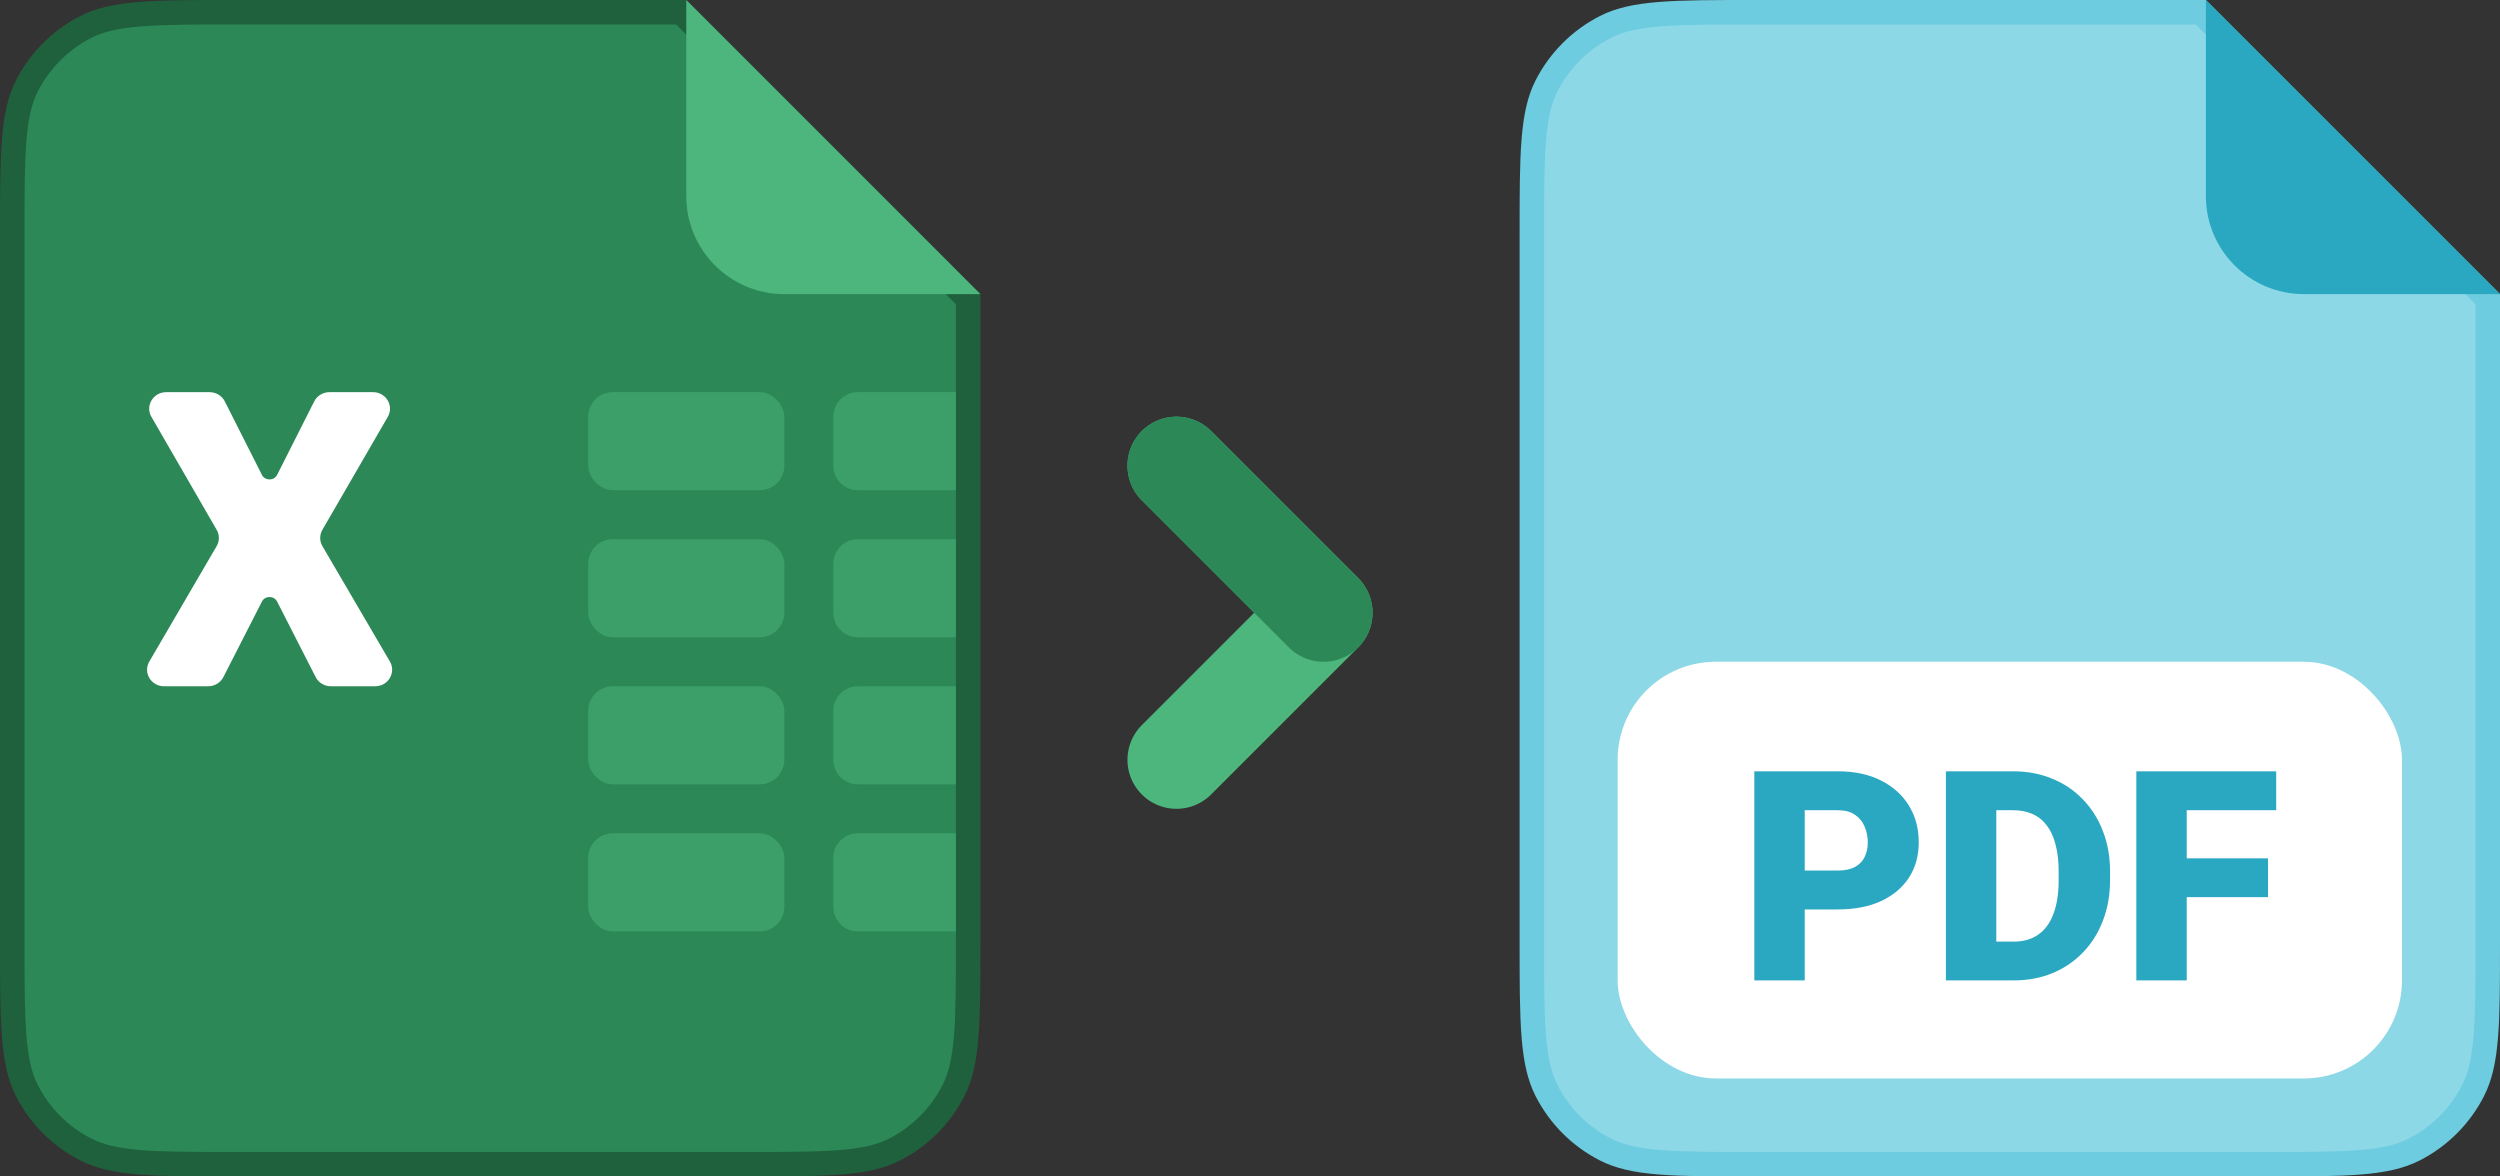 <svg width="102" height="48" viewBox="0 0 102 48" fill="none" xmlns="http://www.w3.org/2000/svg">
<rect x="0" y="0" width="102" height="48" fill="#333333" stroke="none"/>
<path d="M71.6 0.5H89.793L101.5 12.207V38.4C101.5 40.088 101.5 41.325 101.42 42.3C101.341 43.27 101.186 43.937 100.901 44.497C100.373 45.532 99.532 46.373 98.497 46.901C97.937 47.186 97.27 47.341 96.3 47.42C95.325 47.5 94.088 47.5 92.4 47.5H71.6C69.912 47.5 68.675 47.5 67.7 47.42C66.73 47.341 66.063 47.186 65.503 46.901C64.468 46.373 63.627 45.532 63.099 44.497C62.814 43.937 62.659 43.27 62.58 42.3C62.5 41.325 62.5 40.088 62.5 38.4V9.6C62.5 7.912 62.5 6.675 62.58 5.7C62.659 4.73 62.814 4.063 63.099 3.503C63.627 2.468 64.468 1.627 65.503 1.099C66.063 0.814 66.73 0.659 67.7 0.58C68.675 0.5 69.912 0.5 71.6 0.5Z" fill="#8DD8E7" stroke="#6DCCDF"/>
<rect x="66" y="27" width="32" height="17" rx="4" fill="white"/>
<path d="M90 8V0L102 12H94C91.791 12 90 10.209 90 8Z" fill="#2BA8C1"/>
<path d="M74.981 37.105H72.859V35.518H74.981C75.269 35.518 75.504 35.469 75.684 35.371C75.863 35.273 75.994 35.139 76.076 34.967C76.162 34.791 76.205 34.594 76.205 34.375C76.205 34.141 76.162 33.924 76.076 33.725C75.994 33.525 75.863 33.365 75.684 33.244C75.504 33.119 75.269 33.057 74.981 33.057H73.633V40H71.576V31.469H74.981C75.664 31.469 76.252 31.594 76.744 31.844C77.24 32.094 77.621 32.438 77.887 32.875C78.152 33.309 78.285 33.805 78.285 34.363C78.285 34.914 78.152 35.395 77.887 35.805C77.621 36.215 77.24 36.535 76.744 36.766C76.252 36.992 75.664 37.105 74.981 37.105ZM82.164 40H80.272L80.283 38.418H82.164C82.555 38.418 82.885 38.324 83.154 38.137C83.428 37.949 83.635 37.67 83.775 37.299C83.92 36.924 83.992 36.463 83.992 35.916V35.547C83.992 35.137 83.951 34.777 83.869 34.469C83.791 34.156 83.674 33.897 83.518 33.69C83.361 33.478 83.166 33.32 82.932 33.215C82.701 33.109 82.436 33.057 82.135 33.057H80.236V31.469H82.135C82.713 31.469 83.242 31.568 83.723 31.768C84.207 31.963 84.625 32.244 84.977 32.611C85.332 32.975 85.606 33.406 85.797 33.906C85.992 34.402 86.09 34.953 86.09 35.559V35.916C86.09 36.518 85.992 37.068 85.797 37.568C85.606 38.068 85.334 38.5 84.982 38.863C84.631 39.227 84.215 39.508 83.734 39.707C83.258 39.902 82.734 40 82.164 40ZM81.449 31.469V40H79.393V31.469H81.449ZM89.219 31.469V40H87.162V31.469H89.219ZM92.535 35.02V36.602H88.633V35.02H92.535ZM92.869 31.469V33.057H88.633V31.469H92.869Z" fill="#2BA8C1"/>
<path d="M9.6 0.5H27.793L39.5 12.207V38.4C39.5 40.088 39.5 41.325 39.42 42.3C39.341 43.27 39.186 43.937 38.901 44.497C38.373 45.532 37.532 46.373 36.497 46.901C35.937 47.186 35.27 47.341 34.3 47.42C33.325 47.5 32.088 47.5 30.4 47.5H9.6C7.912 47.5 6.675 47.5 5.7 47.42C4.73 47.341 4.063 47.186 3.503 46.901C2.468 46.373 1.627 45.532 1.099 44.497C0.814 43.937 0.659 43.27 0.58 42.3C0.5 41.325 0.5 40.088 0.5 38.4V9.6C0.5 7.912 0.5 6.675 0.58 5.7C0.659 4.73 0.814 4.063 1.099 3.503C1.627 2.468 2.468 1.627 3.503 1.099C4.063 0.814 4.73 0.659 5.7 0.58C6.675 0.5 7.912 0.5 9.6 0.5Z" fill="#2C8957" stroke="#1F613D"/>
<path d="M28 8V0L40 12H32C29.791 12 28 10.209 28 8Z" fill="#4CB67D"/>
<path d="M10.685 19.373C10.812 19.624 11.181 19.624 11.308 19.373L12.82 16.377C12.937 16.146 13.178 16 13.443 16H15.218C15.749 16 16.083 16.557 15.822 17.007L13.153 21.617C13.034 21.824 13.034 22.077 13.155 22.283L15.908 26.991C16.171 27.441 15.838 28 15.306 28H13.5C13.237 28 12.996 27.855 12.879 27.625L11.307 24.545C11.18 24.295 10.813 24.295 10.686 24.545L9.114 27.625C8.997 27.855 8.756 28 8.493 28H6.694C6.163 28 5.829 27.441 6.092 26.991L8.839 22.282C8.959 22.076 8.96 21.824 8.841 21.618L6.177 17.006C5.917 16.556 6.251 16 6.782 16H8.55C8.814 16 9.056 16.146 9.172 16.377L10.685 19.373Z" fill="white"/>
<rect x="24" y="16" width="8" height="4" rx="1" fill="#4CB67D" fill-opacity="0.5"/>
<path d="M34 17C34 16.448 34.448 16 35 16H39V20H35C34.448 20 34 19.552 34 19V17Z" fill="#4CB67D" fill-opacity="0.5"/>
<rect x="24" y="22" width="8" height="4" rx="1" fill="#4CB67D" fill-opacity="0.5"/>
<path d="M34 23C34 22.448 34.448 22 35 22H39V26H35C34.448 26 34 25.552 34 25V23Z" fill="#4CB67D" fill-opacity="0.5"/>
<rect x="24" y="28" width="8" height="4" rx="1" fill="#4CB67D" fill-opacity="0.5"/>
<path d="M34 29C34 28.448 34.448 28 35 28H39V32H35C34.448 32 34 31.552 34 31V29Z" fill="#4CB67D" fill-opacity="0.5"/>
<rect x="24" y="34" width="8" height="4" rx="1" fill="#4CB67D" fill-opacity="0.5"/>
<path d="M34 35C34 34.448 34.448 34 35 34H39V38H35C34.448 38 34 37.552 34 37V35Z" fill="#4CB67D" fill-opacity="0.5"/>
<path d="M48 19L54 25L48 31" stroke="#4CB67D" stroke-width="4" stroke-linecap="round" stroke-linejoin="round"/>
<path d="M48 19L54 25" stroke="#2C8957" stroke-width="4" stroke-linecap="round" stroke-linejoin="round"/>
</svg>
